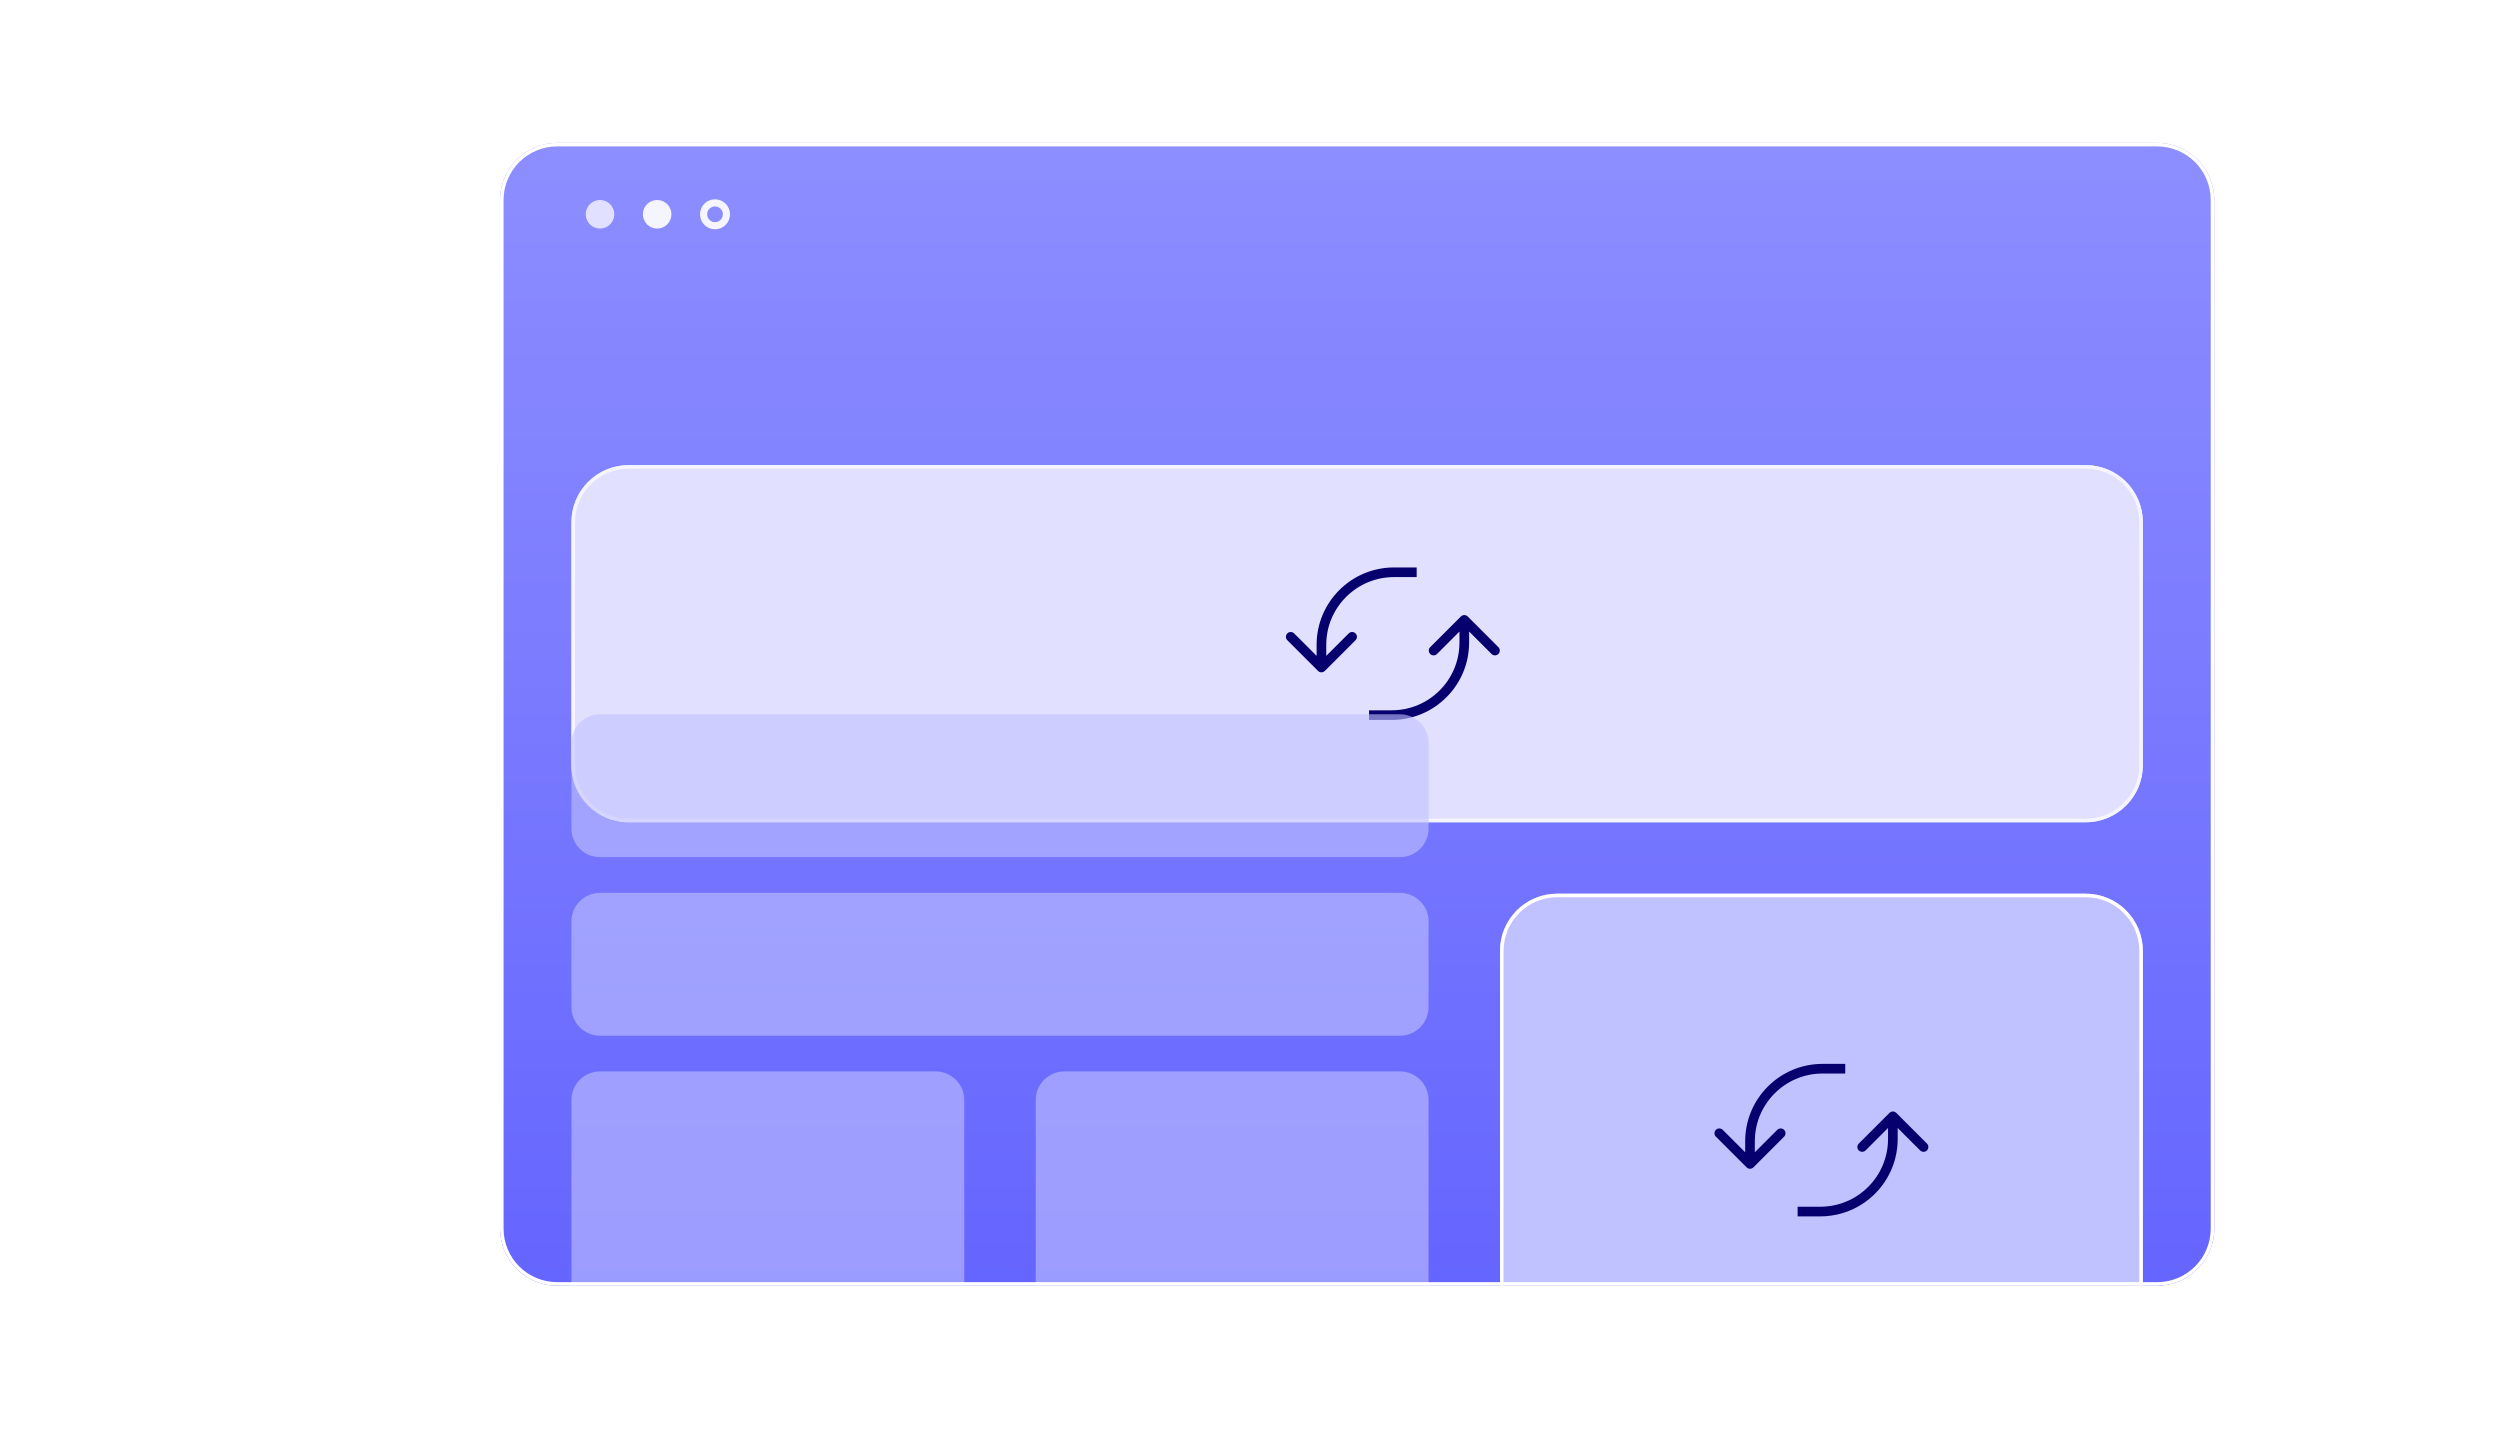<svg width="700" height="400" viewBox="0 0 700 400" fill="none" xmlns="http://www.w3.org/2000/svg">
<g clip-path="url(#clip0_6671_3586)">
<path d="M140 56C140 47.163 147.163 40 156 40H604C612.837 40 620 47.163 620 56V344C620 352.837 612.837 360 604 360H156C147.163 360 140 352.837 140 344V56Z" fill="url(#paint0_linear_6671_3586)"/>
<ellipse cx="168" cy="60" rx="4" ry="4" fill="#E1E0FF"/>
<ellipse cx="184" cy="60" rx="4" ry="4" fill="#F5F5FF"/>
<path d="M203.4 60C203.4 61.767 201.967 63.2 200.2 63.2C198.433 63.2 197 61.767 197 60C197 58.233 198.433 56.8 200.2 56.8C201.967 56.8 203.4 58.233 203.4 60Z" stroke="#F5F5FF" stroke-width="2"/>
<g filter="url(#filter0_dddddd_6671_3586)">
<path d="M160 96C160 87.163 167.163 80 176 80H584C592.837 80 600 87.163 600 96V164C600 172.837 592.837 180 584 180H176C167.163 180 160 172.837 160 164V96Z" fill="#E1E0FF"/>
<path d="M369.045 137.621C369.573 138.148 370.427 138.148 370.955 137.621L379.546 129.03C380.073 128.503 380.073 127.648 379.546 127.121C379.019 126.593 378.164 126.593 377.637 127.121L370 134.757L362.363 127.121C361.836 126.593 360.981 126.593 360.454 127.121C359.927 127.648 359.927 128.503 360.454 129.03L369.045 137.621ZM371.35 136.667V130.321H368.65V136.667H371.35ZM390.321 111.35H396.667V108.65H390.321V111.35ZM371.35 130.321C371.35 119.844 379.844 111.35 390.321 111.35V108.65C378.353 108.65 368.65 118.353 368.65 130.321H371.35Z" fill="#05006D"/>
<path d="M410.955 122.379C410.427 121.852 409.573 121.852 409.045 122.379L400.454 130.97C399.927 131.498 399.927 132.352 400.454 132.88C400.981 133.407 401.836 133.407 402.363 132.88L410 125.243L417.637 132.88C418.164 133.407 419.019 133.407 419.546 132.88C420.073 132.352 420.073 131.498 419.546 130.97L410.955 122.379ZM408.65 123.334V129.679H411.35V123.334H408.65ZM389.679 148.65H383.333V151.35H389.679V148.65ZM408.65 129.679C408.65 140.156 400.156 148.65 389.679 148.65V151.35C401.647 151.35 411.35 141.648 411.35 129.679H408.65Z" fill="#05006D"/>
<path d="M160.5 96C160.5 87.44 167.44 80.5 176 80.5H584C592.56 80.5 599.5 87.44 599.5 96V164C599.5 172.56 592.56 179.5 584 179.5H176C167.44 179.5 160.5 172.56 160.5 164V96Z" stroke="#F5F5FF"/>
</g>
<g filter="url(#filter1_dddddd_6671_3586)">
<path d="M420 216C420 207.163 427.163 200 436 200H584C592.837 200 600 207.163 600 216V323C600 331.837 592.837 339 584 339H436C427.163 339 420 331.837 420 323V216Z" fill="#C0C1FF"/>
<path d="M489.045 276.621C489.573 277.148 490.427 277.148 490.955 276.621L499.546 268.03C500.073 267.503 500.073 266.648 499.546 266.121C499.019 265.593 498.164 265.593 497.637 266.121L490 273.757L482.363 266.121C481.836 265.593 480.981 265.593 480.454 266.121C479.927 266.648 479.927 267.503 480.454 268.03L489.045 276.621ZM491.35 275.667V269.321H488.65V275.667H491.35ZM510.321 250.35H516.667V247.65H510.321V250.35ZM491.35 269.321C491.35 258.844 499.844 250.35 510.321 250.35V247.65C498.353 247.65 488.65 257.353 488.65 269.321H491.35Z" fill="#05006D"/>
<path d="M530.955 261.379C530.427 260.852 529.573 260.852 529.045 261.379L520.454 269.97C519.927 270.497 519.927 271.352 520.454 271.879C520.981 272.407 521.836 272.407 522.363 271.879L530 264.243L537.637 271.879C538.164 272.407 539.019 272.407 539.546 271.879C540.073 271.352 540.073 270.497 539.546 269.97L530.955 261.379ZM528.65 262.333V268.679H531.35V262.333H528.65ZM509.679 287.65H503.333V290.35H509.679V287.65ZM528.65 268.679C528.65 279.156 520.156 287.65 509.679 287.65V290.35C521.647 290.35 531.35 280.647 531.35 268.679H528.65Z" fill="#05006D"/>
<path d="M420.5 216C420.5 207.44 427.44 200.5 436 200.5H584C592.56 200.5 599.5 207.44 599.5 216V323C599.5 331.56 592.56 338.5 584 338.5H436C427.44 338.5 420.5 331.56 420.5 323V216Z" stroke="white"/>
</g>
<g opacity="0.6">
<g style="mix-blend-mode:multiply">
<path d="M160 208C160 203.582 163.582 200 168 200H392C396.418 200 400 203.582 400 208V232C400 236.418 396.418 240 392 240H168C163.582 240 160 236.418 160 232V208Z" fill="#C0C1FF"/>
</g>
<g style="mix-blend-mode:multiply">
<path d="M160 258C160 253.582 163.582 250 168 250H392C396.418 250 400 253.582 400 258V282C400 286.418 396.418 290 392 290H168C163.582 290 160 286.418 160 282V258Z" fill="#C0C1FF"/>
</g>
<g style="mix-blend-mode:multiply">
<path d="M160 308C160 303.582 163.582 300 168 300H262C266.418 300 270 303.582 270 308V360H160V308Z" fill="#C0C1FF"/>
</g>
<g style="mix-blend-mode:multiply">
<path d="M290 308C290 303.582 293.582 300 298 300H392C396.418 300 400 303.582 400 308V360H290V308Z" fill="#C0C1FF"/>
</g>
</g>
</g>
<path d="M140.5 56C140.5 47.44 147.44 40.5 156 40.5H604C612.56 40.5 619.5 47.44 619.5 56V344C619.5 352.56 612.56 359.5 604 359.5H156C147.44 359.5 140.5 352.56 140.5 344V56Z" stroke="white"/>
<defs>
<filter id="filter0_dddddd_6671_3586" x="138" y="80" width="484" height="149" filterUnits="userSpaceOnUse" color-interpolation-filters="sRGB">
<feFlood flood-opacity="0" result="BackgroundImageFix"/>
<feColorMatrix in="SourceAlpha" type="matrix" values="0 0 0 0 0 0 0 0 0 0 0 0 0 0 0 0 0 0 127 0" result="hardAlpha"/>
<feOffset dy="0.747"/>
<feGaussianBlur stdDeviation="0.304"/>
<feColorMatrix type="matrix" values="0 0 0 0 0.298 0 0 0 0 0.298 0 0 0 0 0.659 0 0 0 0.02 0"/>
<feBlend mode="normal" in2="BackgroundImageFix" result="effect1_dropShadow_6671_3586"/>
<feColorMatrix in="SourceAlpha" type="matrix" values="0 0 0 0 0 0 0 0 0 0 0 0 0 0 0 0 0 0 127 0" result="hardAlpha"/>
<feOffset dy="1.796"/>
<feGaussianBlur stdDeviation="0.732"/>
<feColorMatrix type="matrix" values="0 0 0 0 0.298 0 0 0 0 0.298 0 0 0 0 0.659 0 0 0 0.028 0"/>
<feBlend mode="normal" in2="effect1_dropShadow_6671_3586" result="effect2_dropShadow_6671_3586"/>
<feColorMatrix in="SourceAlpha" type="matrix" values="0 0 0 0 0 0 0 0 0 0 0 0 0 0 0 0 0 0 127 0" result="hardAlpha"/>
<feOffset dy="3.381"/>
<feGaussianBlur stdDeviation="1.377"/>
<feColorMatrix type="matrix" values="0 0 0 0 0.298 0 0 0 0 0.298 0 0 0 0 0.659 0 0 0 0.035 0"/>
<feBlend mode="normal" in2="effect2_dropShadow_6671_3586" result="effect3_dropShadow_6671_3586"/>
<feColorMatrix in="SourceAlpha" type="matrix" values="0 0 0 0 0 0 0 0 0 0 0 0 0 0 0 0 0 0 127 0" result="hardAlpha"/>
<feOffset dy="6.031"/>
<feGaussianBlur stdDeviation="2.457"/>
<feColorMatrix type="matrix" values="0 0 0 0 0.298 0 0 0 0 0.298 0 0 0 0 0.659 0 0 0 0.042 0"/>
<feBlend mode="normal" in2="effect3_dropShadow_6671_3586" result="effect4_dropShadow_6671_3586"/>
<feColorMatrix in="SourceAlpha" type="matrix" values="0 0 0 0 0 0 0 0 0 0 0 0 0 0 0 0 0 0 127 0" result="hardAlpha"/>
<feOffset dy="11.28"/>
<feGaussianBlur stdDeviation="4.596"/>
<feColorMatrix type="matrix" values="0 0 0 0 0.298 0 0 0 0 0.298 0 0 0 0 0.659 0 0 0 0.05 0"/>
<feBlend mode="normal" in2="effect4_dropShadow_6671_3586" result="effect5_dropShadow_6671_3586"/>
<feColorMatrix in="SourceAlpha" type="matrix" values="0 0 0 0 0 0 0 0 0 0 0 0 0 0 0 0 0 0 127 0" result="hardAlpha"/>
<feOffset dy="27"/>
<feGaussianBlur stdDeviation="11"/>
<feColorMatrix type="matrix" values="0 0 0 0 0.298 0 0 0 0 0.298 0 0 0 0 0.659 0 0 0 0.07 0"/>
<feBlend mode="normal" in2="effect5_dropShadow_6671_3586" result="effect6_dropShadow_6671_3586"/>
<feBlend mode="normal" in="SourceGraphic" in2="effect6_dropShadow_6671_3586" result="shape"/>
</filter>
<filter id="filter1_dddddd_6671_3586" x="398" y="200" width="224" height="188" filterUnits="userSpaceOnUse" color-interpolation-filters="sRGB">
<feFlood flood-opacity="0" result="BackgroundImageFix"/>
<feColorMatrix in="SourceAlpha" type="matrix" values="0 0 0 0 0 0 0 0 0 0 0 0 0 0 0 0 0 0 127 0" result="hardAlpha"/>
<feOffset dy="0.747"/>
<feGaussianBlur stdDeviation="0.304"/>
<feColorMatrix type="matrix" values="0 0 0 0 0.298 0 0 0 0 0.298 0 0 0 0 0.659 0 0 0 0.02 0"/>
<feBlend mode="normal" in2="BackgroundImageFix" result="effect1_dropShadow_6671_3586"/>
<feColorMatrix in="SourceAlpha" type="matrix" values="0 0 0 0 0 0 0 0 0 0 0 0 0 0 0 0 0 0 127 0" result="hardAlpha"/>
<feOffset dy="1.796"/>
<feGaussianBlur stdDeviation="0.732"/>
<feColorMatrix type="matrix" values="0 0 0 0 0.298 0 0 0 0 0.298 0 0 0 0 0.659 0 0 0 0.028 0"/>
<feBlend mode="normal" in2="effect1_dropShadow_6671_3586" result="effect2_dropShadow_6671_3586"/>
<feColorMatrix in="SourceAlpha" type="matrix" values="0 0 0 0 0 0 0 0 0 0 0 0 0 0 0 0 0 0 127 0" result="hardAlpha"/>
<feOffset dy="3.381"/>
<feGaussianBlur stdDeviation="1.377"/>
<feColorMatrix type="matrix" values="0 0 0 0 0.298 0 0 0 0 0.298 0 0 0 0 0.659 0 0 0 0.035 0"/>
<feBlend mode="normal" in2="effect2_dropShadow_6671_3586" result="effect3_dropShadow_6671_3586"/>
<feColorMatrix in="SourceAlpha" type="matrix" values="0 0 0 0 0 0 0 0 0 0 0 0 0 0 0 0 0 0 127 0" result="hardAlpha"/>
<feOffset dy="6.031"/>
<feGaussianBlur stdDeviation="2.457"/>
<feColorMatrix type="matrix" values="0 0 0 0 0.298 0 0 0 0 0.298 0 0 0 0 0.659 0 0 0 0.042 0"/>
<feBlend mode="normal" in2="effect3_dropShadow_6671_3586" result="effect4_dropShadow_6671_3586"/>
<feColorMatrix in="SourceAlpha" type="matrix" values="0 0 0 0 0 0 0 0 0 0 0 0 0 0 0 0 0 0 127 0" result="hardAlpha"/>
<feOffset dy="11.28"/>
<feGaussianBlur stdDeviation="4.596"/>
<feColorMatrix type="matrix" values="0 0 0 0 0.298 0 0 0 0 0.298 0 0 0 0 0.659 0 0 0 0.05 0"/>
<feBlend mode="normal" in2="effect4_dropShadow_6671_3586" result="effect5_dropShadow_6671_3586"/>
<feColorMatrix in="SourceAlpha" type="matrix" values="0 0 0 0 0 0 0 0 0 0 0 0 0 0 0 0 0 0 127 0" result="hardAlpha"/>
<feOffset dy="27"/>
<feGaussianBlur stdDeviation="11"/>
<feColorMatrix type="matrix" values="0 0 0 0 0.298 0 0 0 0 0.298 0 0 0 0 0.659 0 0 0 0.07 0"/>
<feBlend mode="normal" in2="effect5_dropShadow_6671_3586" result="effect6_dropShadow_6671_3586"/>
<feBlend mode="normal" in="SourceGraphic" in2="effect6_dropShadow_6671_3586" result="shape"/>
</filter>
<linearGradient id="paint0_linear_6671_3586" x1="380" y1="-122" x2="380" y2="367.111" gradientUnits="userSpaceOnUse">
<stop stop-color="#A1A3FF"/>
<stop offset="1" stop-color="#6464FF"/>
</linearGradient>
<clipPath id="clip0_6671_3586">
<path d="M140 56C140 47.163 147.163 40 156 40H604C612.837 40 620 47.163 620 56V344C620 352.837 612.837 360 604 360H156C147.163 360 140 352.837 140 344V56Z" fill="white"/>
</clipPath>
</defs>
</svg>
